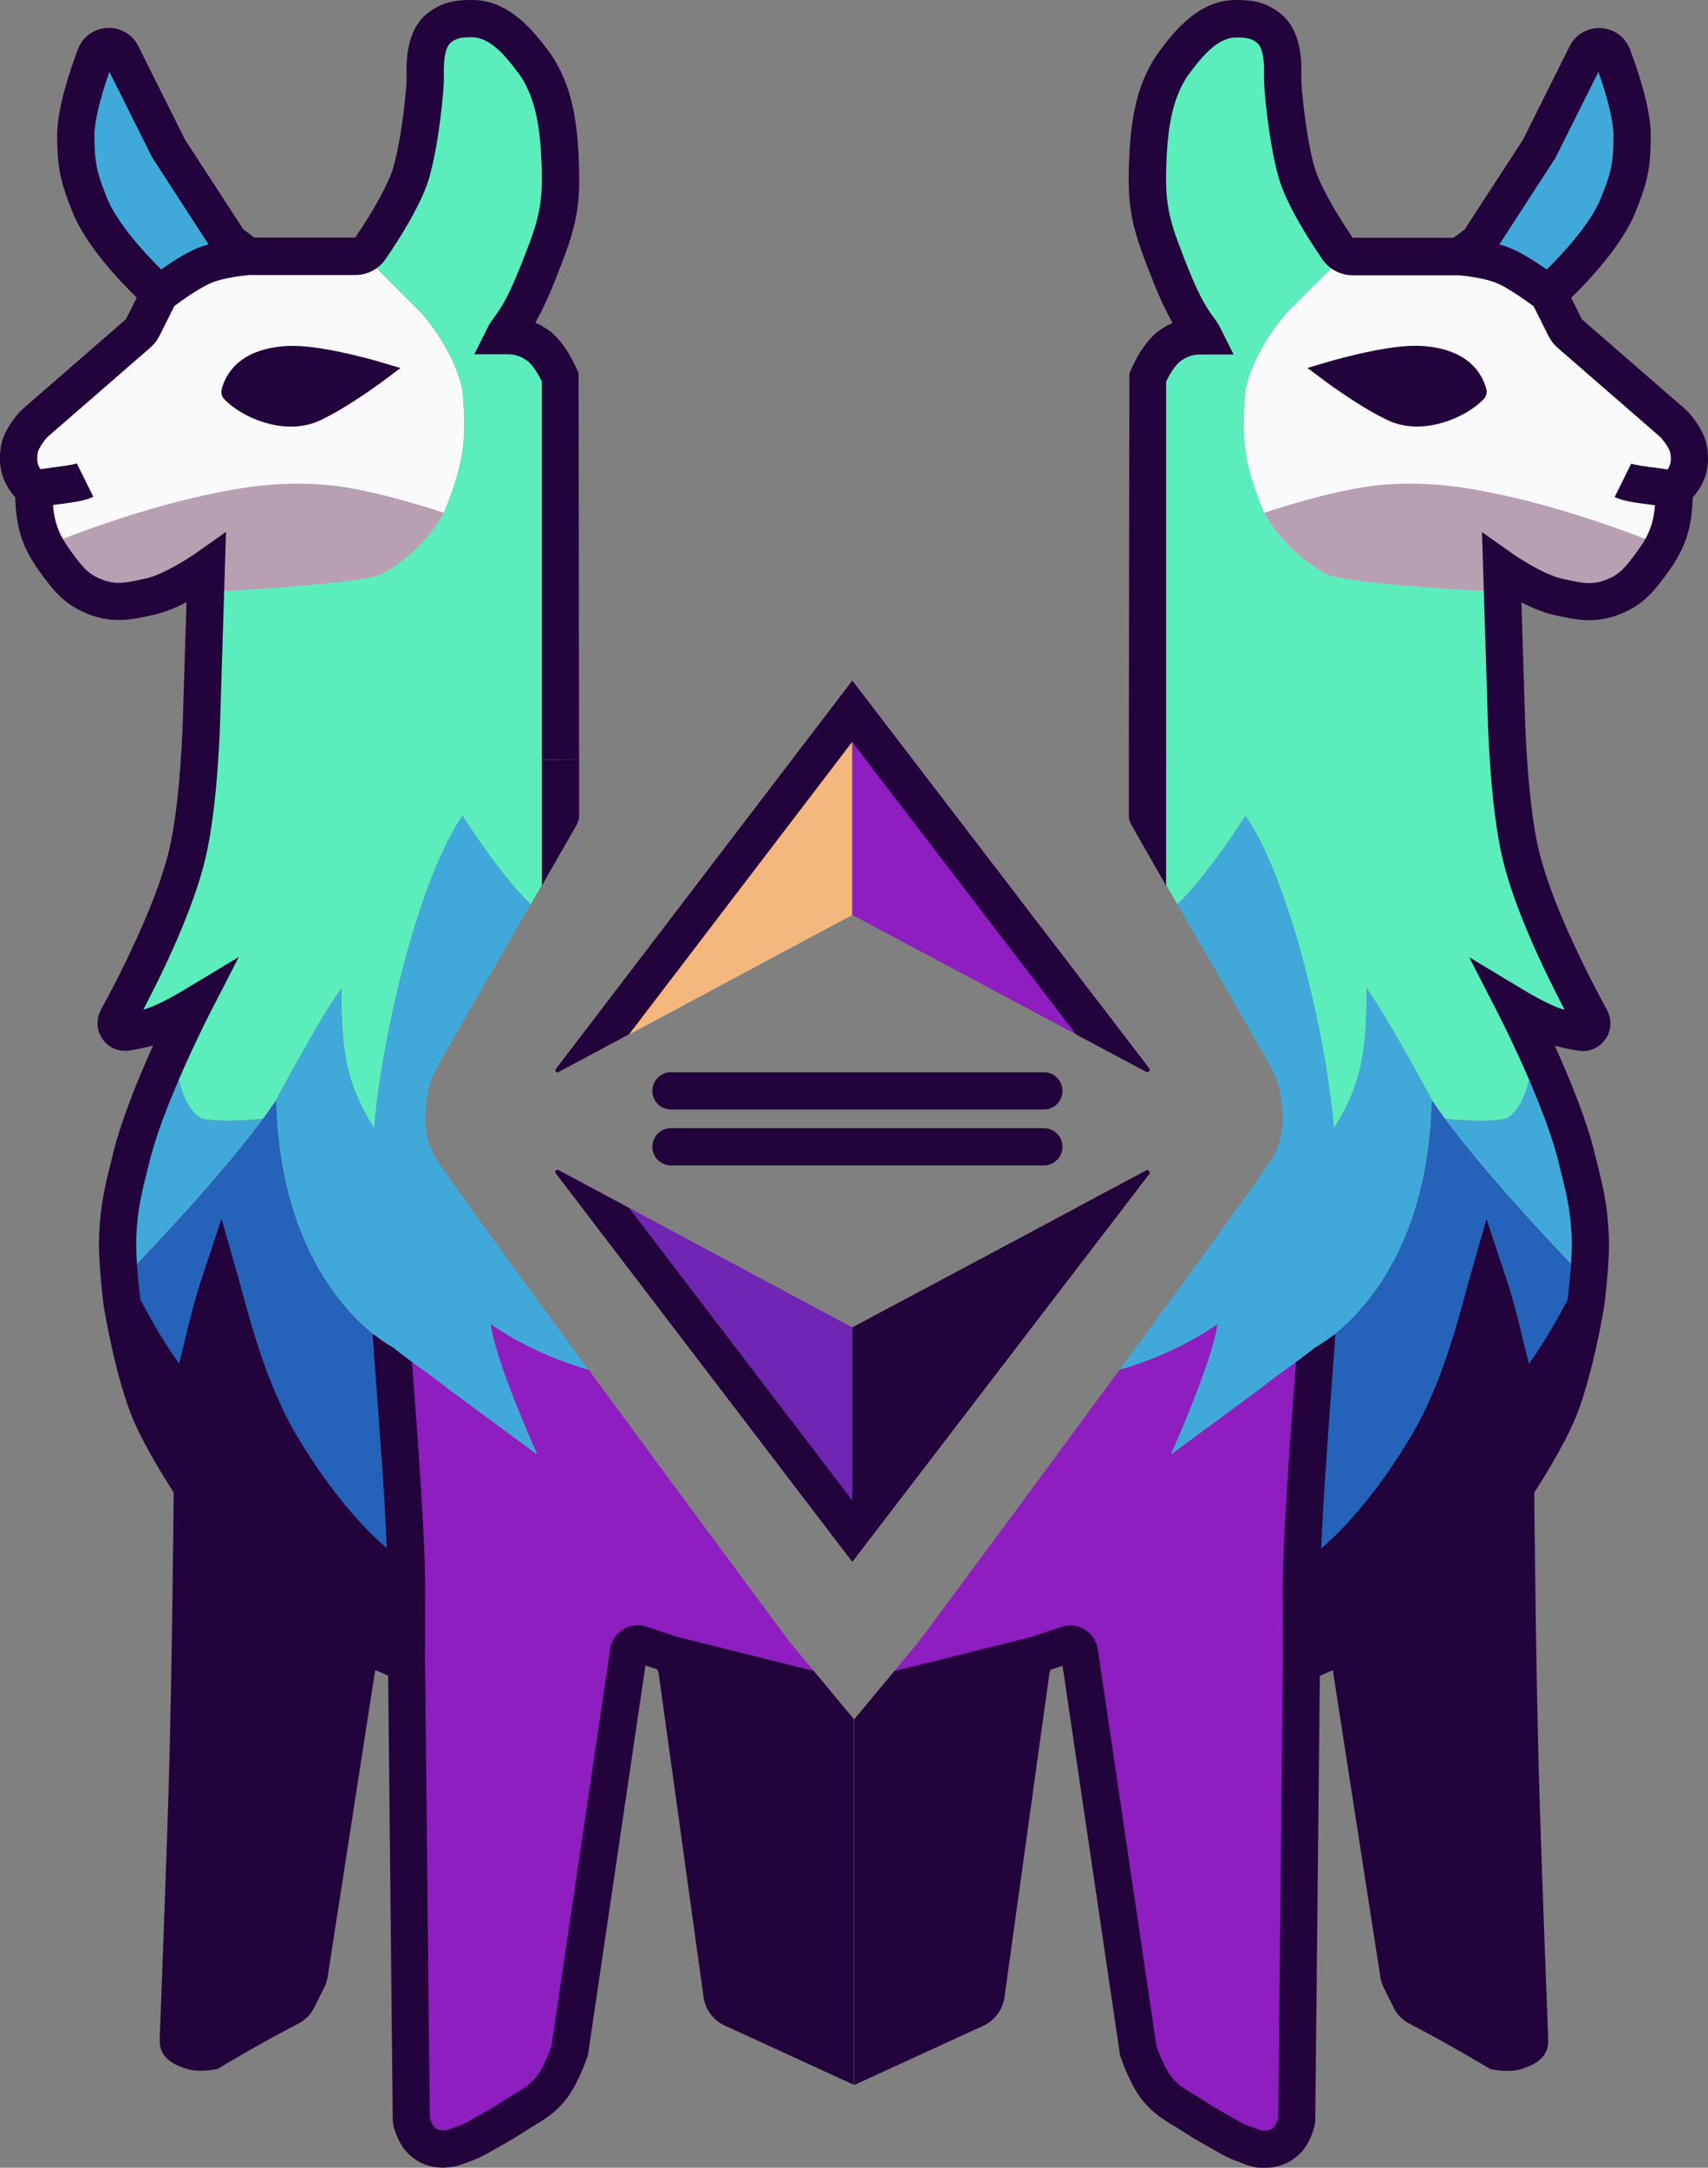 <?xml version="1.0" encoding="UTF-8"?>
<svg id="Layer_1" xmlns="http://www.w3.org/2000/svg" viewBox="0 0 205.32 260.48">
  <rect x="0" y="0" width="205.32" height="260.48" fill="#808080" stroke="none"/>
  <defs>
    <style>
      .cls-1, .cls-2, .cls-3 {
        fill: #23033b;
      }

      .cls-4 {
        fill: #7125b3;
      }

      .cls-5 {
        fill: #41a9d9;
      }

      .cls-6 {
        fill: #5cedbd;
      }

      .cls-7 {
        fill: none;
        stroke-linecap: round;
        stroke-width: 4.48px;
      }

      .cls-7, .cls-2 {
        stroke: #23033b;
      }

      .cls-2 {
        stroke-width: 2.04px;
      }

      .cls-8 {
        fill: #fafafc;
      }

      .cls-9 {
        fill: #8e1ebf;
      }

      .cls-10 {
        fill: #f4b87f;
      }

      .cls-3 {
        fill-rule: evenodd;
      }

      .cls-11 {
        fill: #2562ba;
      }

      .cls-12 {
        fill: #b89fb2;
      }
    </style>
  </defs>
  <path class="cls-4" d="M102.45,187.66v-28.16l-35.31-18.9c-.24-.13-.49.16-.32.38l35.64,46.68Z"/>
  <path class="cls-1" d="M102.45,159.5v28.16l35.69-46.59c.18-.24-.09-.56-.35-.42l-35.33,18.85Z"/>
  <path class="cls-3" d="M129.38,145.13l8.41-4.48c.26-.14.54.18.35.42l-35.69,46.59-35.64-46.68c-.17-.22.08-.51.32-.38l8.49,4.55,26.82,35.13,26.92-35.15Z"/>
  <path class="cls-10" d="M102.45,81.79v28.16l-35.31,18.9c-.24.13-.49-.16-.32-.38l35.64-46.68Z"/>
  <path class="cls-9" d="M102.45,109.94v-28.16l35.69,46.59c.18.24-.09.56-.35.42l-35.33-18.85Z"/>
  <path class="cls-3" d="M129.38,124.31l8.41,4.48c.26.14.54-.18.35-.42l-35.69-46.59-35.64,46.68c-.17.22.08.51.32.38l8.49-4.55,26.82-35.14,26.92,35.15Z"/>
  <path class="cls-3" d="M23.12,178.69s-3.48-5.26-5.04-8.96c-2.03-4.79-3.36-12.88-3.36-12.88,0,0,3.92,7.84,7.84,11.76.77-2.56,1.3-4.77,1.81-6.89.61-2.53,1.19-4.94,2.11-7.67.15.54.32,1.17.51,1.87,1.19,4.4,3.17,11.68,6.77,17.74,4.52,7.59,10.08,14,15.12,16.81v10.03c-.01-.15-.14-.58-1.12-1.07-2.24-1.12-4.48-1.68-4.48-1.68l-6.11,39.44c-.03.22-.1.43-.2.63-.24.5-.75,1.55-1.2,2.43-.21.41-.55.75-.97.96-4.36,2.23-9.44,5.28-9.44,5.28,0,0-1.41.27-2.24,0-.75-.24-1.68-.56-1.68-1.12v-.56s.8-20.33,1.12-31.93c.37-13.34.56-34.17.56-34.17ZM80.82,198.86l.56,1.68,5.43,39.12c.11.76.59,1.41,1.29,1.73l12.33,5.65v-43.13l-19.61-5.04Z"/>
  <path class="cls-9" d="M48.89,200.54l.56,54.05c0,.19.03.38.09.56.16.48.52,1.46,1.04,1.96.84.83,1.62,1.09,2.8,1.12.9.02,1.39-.27,2.24-.56,1.39-.47,2.08-.97,3.36-1.68,1.12-.62,1.73-.98,2.8-1.68,1.83-1.2,3.1-1.66,4.48-3.36,1.23-1.52,2.24-4.48,2.24-4.48l7.09-47.97c.1-.69.8-1.12,1.46-.9l3.77,1.26,19.61,5.04-5.56-6.67s-.05-.06-.08-.1c-.76-1.02-12.91-17.4-24.05-32.56,0,0-6.16-1.56-11.76-5.48.56,4.48,5.6,15.68,5.6,15.68l-10.64-7.84c-2.8-2.24-3.92-2.8-6.72-5.04.56,7.84,1.66,21.64,1.68,28.57v10.03s0,.05,0,.05Z"/>
  <path class="cls-6" d="M49.45,20.73c-1.12,3.92-5.6,10.08-5.6,10.08l6.72,6.72s4.12,4.48,5.04,9.52c.56,6.16,0,8.96-2.24,14.56-2.02,3.48-4.48,5.6-7.28,7.28-2.24,1.34-21.37,2.24-21.37,2.24l-.47,15.12s-.24,10.03-1.68,16.25c-1.61,6.92-6.31,16.01-8.45,19.92-.44.81.21,1.77,1.11,1.61,1.1-.19,2.41-.46,3.41-.81,1.85-.65,4.48-2.24,4.48-2.24,0,0-.94,1.82-2.17,4.48,0,0,.05,7.11,3.29,8.96,2.8.56,7.38,0,7.38,0,.57-.78,1.1-1.53,1.58-2.24,0,0,5.04-9.52,7.84-13.44,0,6.72.31,11.11,3.92,16.81,1.12-12.32,5.6-30.25,10.64-37.53,5.04,7.84,8.19,10.64,8.19,10.64,2.07-3.57,3.58-6.16,3.58-6.16v-57.14s-1.12-2.8-2.8-3.92c-1.68-1.12-2.8-1.12-3.92-1.12.56-1.12,1.68-1.68,3.92-7.28,2.24-5.6,2.96-7.74,2.8-12.88-.15-4.99-1.12-9.52-3.36-12.32-2.24-2.8-3.69-5.61-7.28-5.6-1.59,0-2.67.13-3.92,1.12-1.96,1.54-1.68,5.04-1.68,6.16s-.56,7.28-1.68,11.2Z"/>
  <path class="cls-5" d="M10.79,24.65c1.96,4.92,8.4,10.64,8.4,10.64,0,0,3.24-2.49,5.32-3.36,2.08-.88,5.32-1.12,5.32-1.12l-1.92-1.44c-.21-.16-.39-.35-.53-.57l-7.07-10.87-5.68-11.36c-.3-.59-.9-.96-1.56-.96-.7,0-1.34.42-1.59,1.08-.78,2.06-2.38,6.61-2.38,9.56,0,3.92.44,5.29,1.68,8.4Z"/>
  <path class="cls-5" d="M15.84,138.92c-.92,3.66-1.51,5.75-1.68,9.52-.08,1.7.07,3.88.24,5.6,0,0,11.05-11.26,17.23-19.61,0,0-4.58.56-7.38,0-3.23-1.86-3.29-8.96-3.29-8.96-1.73,3.75-4.04,9.16-5.12,13.44Z"/>
  <path class="cls-8" d="M43.84,30.81h-14s-3.24.25-5.32,1.12c-2.08.88-5.32,3.36-5.32,3.36l-2.04,4.08c-.13.26-.31.5-.53.69l-12.45,10.82c-.07.06-.13.12-.19.19-.31.37-1.36,1.64-1.59,2.7-.45,2.03.1,3.69,1.68,5.04,0,3.92.61,6.02,2.8,8.96,1.39,1.86,2.32,3.05,4.48,3.92,2.39.96,4.1.58,6.59.03l.13-.03c2.87-.64,6.72-3.36,6.72-3.36l-.09,2.8s19.13-.9,21.37-2.24c2.8-1.68,5.26-3.81,7.28-7.28,2.24-5.6,2.8-8.4,2.24-14.56-.92-5.04-5.04-9.52-5.04-9.52l-6.72-6.72Z"/>
  <path class="cls-11" d="M48.89,190.46c-.02-6.93-1.12-20.73-1.68-28.57,0,0-13.44-6.72-14-29.69-.48.71-1.01,1.46-1.58,2.24-6.17,8.35-17.23,19.61-17.23,19.61.15,1.61.32,2.8.32,2.8,0,0,3.92,7.84,7.84,11.76.77-2.56,1.3-4.77,1.81-6.89.61-2.53,1.19-4.94,2.11-7.67.15.54.32,1.17.51,1.87,1.19,4.4,3.17,11.68,6.77,17.74,4.52,7.59,10.08,14,15.12,16.81Z"/>
  <path class="cls-12" d="M11.35,71.7c-2.16-.87-4.36-4.3-5.75-6.16,0,0,9.52-4.04,19.61-6.16,3.99-.84,8.4-1.58,14-1.12,5.6.46,14.16,3.36,14.16,3.36-2.02,3.48-4.48,5.6-7.28,7.28-2.24,1.34-21.37,2.24-21.37,2.24l.09-2.8s-3.86,2.72-6.72,3.36l-.13.03c-2.49.55-4.2.93-6.59-.03Z"/>
  <path class="cls-3" d="M23.12,178.69s-3.48-5.26-5.04-8.96c-2.03-4.79-3.36-12.88-3.36-12.88,0,0,3.92,7.84,7.84,11.76.77-2.56,1.3-4.77,1.81-6.89.61-2.53,1.19-4.94,2.11-7.67.15.54.32,1.17.51,1.87,1.19,4.4,3.17,11.68,6.77,17.74,4.52,7.59,10.08,14,15.12,16.81v10.03c-.01-.15-.14-.58-1.12-1.07-2.24-1.12-4.48-1.68-4.48-1.68l-6.11,39.44c-.03.22-.1.43-.2.63-.24.5-.75,1.55-1.2,2.43-.21.41-.55.75-.97.96-4.36,2.23-9.44,5.28-9.44,5.28,0,0-1.41.27-2.24,0-.75-.24-1.68-.56-1.68-1.12v-.56s.8-20.33,1.12-31.93c.37-13.34.56-34.17.56-34.17Z"/>
  <path class="cls-5" d="M10.79,24.65c1.96,4.92,8.4,10.64,8.4,10.64,0,0,3.24-2.49,5.32-3.36,2.08-.88,5.32-1.12,5.32-1.12l-1.92-1.44c-.21-.16-.39-.35-.53-.57l-7.07-10.87-5.68-11.36c-.3-.59-.9-.96-1.56-.96-.7,0-1.34.42-1.59,1.08-.78,2.06-2.38,6.61-2.38,9.56,0,3.92.44,5.29,1.68,8.4Z"/>
  <path class="cls-1" d="M80.82,198.86l.56,1.68,5.43,39.12c.11.76.59,1.41,1.29,1.73l12.33,5.65v-39.64l-3.85-4.62-15.76-3.92Z"/>
  <path class="cls-1" d="M53.46,260.48s-.09,0-.14,0c-1.82-.05-3.11-.58-4.32-1.77-.64-.64-1.18-1.6-1.59-2.87-.13-.39-.19-.8-.2-1.24l-.55-53.24c-.53-.26-1.07-.49-1.56-.68l-5.71,36.84c-.07.45-.2.87-.4,1.27-.25.51-.77,1.57-1.22,2.46-.43.83-1.1,1.5-1.94,1.93-4.24,2.17-9.26,5.17-9.31,5.21l-.34.21-.39.07c-.46.09-2.07.34-3.34-.07-.97-.31-3.23-1.04-3.24-3.25v-.65s2.24.09,2.24.09l-2.24-.09c0-.2.8-20.45,1.12-31.9.33-11.83.52-29.77.55-33.46-.97-1.5-3.53-5.6-4.86-8.74-2.11-4.98-3.46-13.11-3.52-13.45l2.21-.31-2.21.31s-.17-1.24-.33-2.9c-.23-2.42-.32-4.41-.25-5.92.17-3.7.71-5.85,1.53-9.12l.21-.85c1.01-4.04,3.05-8.97,4.75-12.73-.79.22-1.73.42-2.81.6-1.27.21-2.51-.3-3.25-1.34-.75-1.05-.83-2.42-.21-3.56,1.96-3.58,6.67-12.64,8.23-19.35,1.37-5.91,1.62-15.69,1.62-15.79l.43-13.83c-1.22.63-2.6,1.22-3.87,1.5l-.13.03-.5-2.25.5,2.25c-2.62.58-4.88,1.08-7.92-.14-2.81-1.13-4.09-2.85-5.44-4.66-2.28-3.05-3.12-5.43-3.23-9.34-1.62-1.78-2.19-4-1.64-6.48.32-1.46,1.44-2.93,2.08-3.67.13-.15.27-.29.42-.42l12.45-10.82,1.3-2.59c-2.08-2.03-6.15-6.32-7.73-10.31-1.33-3.35-1.84-5.02-1.84-9.23,0-3.25,1.58-7.88,2.52-10.36.57-1.51,2.05-2.52,3.68-2.52,1.52,0,2.88.84,3.56,2.2l5.62,11.25,7,10.76,1.33.99h12.12c2.32-3.41,4.05-6.58,4.59-8.46,1.06-3.72,1.59-9.63,1.59-10.59v-.34c-.04-1.65-.11-5.5,2.53-7.58C53.28.13,54.99,0,56.72,0h.02C61.35,0,64.3,3.95,66.07,6.31l.21.29c2.54,3.81,3.17,8.15,3.33,13.5.16,5.48-.59,7.85-2.96,13.78-.92,2.3-1.68,3.83-2.3,4.89.46.2.94.47,1.46.81,2.15,1.43,3.51,4.7,3.74,5.28l-2.18.51,2.18-.51.06,46.44h-4.48v-45.47c-.42-.89-1.15-2.09-1.8-2.52-1.12-.74-1.7-.74-2.68-.74h-3.63l1.62-3.24c.24-.48.51-.84.79-1.23.61-.83,1.53-2.07,3.05-5.88,2.12-5.3,2.79-7.21,2.64-11.98-.14-4.55-.62-8.18-2.54-11.1l-.1-.14c-1.43-1.91-3.38-4.52-5.74-4.52h-.01c-1.43,0-1.88.12-2.54.64-.9.71-.85,3.17-.83,3.98v.42c0,1.16-.54,7.55-1.76,11.82-.92,3.22-3.69,7.52-5.26,9.81-.82,1.19-2.18,1.9-3.64,1.9h-12.77c-.87.07-3.17.37-4.54.94-1.29.54-3.36,1.98-4.42,2.77l-1.81,3.61c-.26.53-.62.99-1.07,1.38l-12.45,10.82c-.57.67-1,1.4-1.07,1.69-.19.86-.11,1.52.28,2.12.53-.08,1.1-.16,1.65-.23.88-.11,2.34-.3,2.73-.47l1.99,4.01c-.99.5-2.46.68-4.15.9-.23.03-.47.06-.7.09.19,2.31.81,3.75,2.29,5.75,1.3,1.75,1.94,2.55,3.52,3.18,1.75.7,2.93.44,5.27-.08l.13-.03.49,2.19-.49-2.19c1.98-.44,4.94-2.32,5.92-3l3.67-2.59-.7,22.41c0,.4-.26,10.32-1.74,16.68-1.4,6.01-4.92,13.4-7.5,18.31.24-.07.46-.13.65-.2,1.34-.47,3.39-1.64,4.07-2.05l6.76-4.07-3.61,7.02s-.93,1.82-2.12,4.4c-1.7,3.68-3.95,8.93-4.98,13.05l-.21.85c-.78,3.11-1.25,4.98-1.4,8.23-.06,1.28.02,3.11.23,5.29.1,1.03.2,1.88.26,2.34.56,1.08,2.44,4.62,4.65,7.7.23-.91.44-1.79.65-2.65.63-2.6,1.22-5.04,2.16-7.88l2.29-6.88,1.99,6.97c.15.54.32,1.16.51,1.86,1.17,4.3,3.1,11.43,6.54,17.22,3.38,5.67,7.23,10.46,10.84,13.54-.26-6.06-.88-14.48-1.37-21-.13-1.73-.25-3.32-.34-4.68l4.47-.32c.1,1.35.21,2.94.34,4.66.62,8.41,1.48,19.92,1.5,25.74h-2.23s2.23,0,2.23,0l-.02,10.06h.02s.56,54.01.56,54.01c.19.56.39.92.47,1.01.33.32.51.44,1.27.46.23.01.34-.03.85-.22.19-.07.39-.15.61-.22.85-.29,1.36-.58,2.14-1.03.26-.15.54-.31.86-.49,1.1-.61,1.67-.95,2.66-1.6.49-.32.94-.59,1.36-.84,1.1-.66,1.83-1.09,2.61-2.06.67-.82,1.42-2.57,1.79-3.61l7.06-47.76c.15-.99.72-1.85,1.56-2.37.85-.52,1.88-.64,2.82-.33l3.69,1.23,16.38,4.08,4.84,5.8v43.94l-15.5-7.11c-1.4-.64-2.36-1.93-2.57-3.46l-5.4-38.91-.14-.42-1.44-.48-6.92,46.85-.07.19c-.12.34-1.18,3.39-2.62,5.17-1.28,1.58-2.5,2.31-3.78,3.08-.38.23-.78.47-1.21.75-1.08.7-1.74,1.1-2.94,1.76-.29.16-.55.31-.79.45-.86.49-1.66.96-2.93,1.39-.17.06-.33.12-.47.17-.6.23-1.35.51-2.4.51ZM21.44,245.36h2.24s-2.24,0-2.24,0ZM23.7,244.31s.08.02.1.03c.12.02.46.02.79-.02,1.28-.76,5.46-3.21,9.19-5.12.44-.85.94-1.88,1.18-2.37l6.48-41.86,2.38.59c.07.02,1.27.32,2.82.92v-4.76c-4.9-3.15-10.23-9.23-14.81-16.93-2.39-4.02-4.09-8.53-5.32-12.42-.52,2.13-1.05,4.32-1.82,6.88l-1.08,3.59-2.65-2.65c-.15-.15-.29-.29-.43-.45,1.6,3.38,4.42,7.67,4.45,7.71l.38.57v.68c0,.21-.2,21-.57,34.21-.29,10.39-.97,27.98-1.1,31.38ZM83.83,201.92l5.2,37.43,9.15,4.2v-35.33l-2.86-3.43-11.49-2.86ZM47.03,201.58h0,0ZM48.54,200.52l-.33.03.33-.03h0ZM48.74,200.52l.15.03-.15-.03ZM48.68,200.51h0,0ZM48.89,200.49h0ZM48.57,200.49h0ZM4.07,58.82h0ZM13.16,8.62c-1.14,3.2-1.81,5.99-1.81,7.62,0,3.58.37,4.67,1.52,7.57,1.16,2.9,4.4,6.49,6.5,8.57,1.21-.85,2.9-1.95,4.27-2.52.45-.19.94-.35,1.43-.5l-6.77-10.44-5.15-10.3Z"/>
  <path class="cls-3" d="M65.14,106.43v-15.12h4.48v6.69c0,.39-.1.77-.3,1.11l-4.19,7.33Z"/>
  <path class="cls-2" d="M27.69,47.26c-.06-.06-.08-.15-.06-.23,1.08-3.95,5.45-4.45,7.6-4.45,3.94,0,10.7,2.04,10.7,2.04,0,0-4.72,3.57-8.15,5.09-3.64,1.5-8.14-.44-10.09-2.45Z"/>
  <path class="cls-5" d="M47.21,161.89c2.8,2.24,3.92,2.8,6.72,5.04l10.64,7.84s-5.04-11.2-5.6-15.68c5.6,3.92,11.76,5.48,11.76,5.48-9.09-12.37-17.5-23.92-18.49-25.65-1.12-1.96-1.12-4.48-1.12-4.48,0,0,0-3.36,1.12-5.6.75-1.51,7.32-12.87,11.55-20.17,0,0-3.15-2.8-8.19-10.64-5.04,7.28-9.52,25.21-10.64,37.53-3.61-5.69-3.92-10.08-3.92-16.81-2.8,3.92-7.84,13.44-7.84,13.44.56,22.97,14,29.69,14,29.69Z"/>
  <line class="cls-7" x1="80.66" y1="131.08" x2="125.48" y2="131.08"/>
  <line class="cls-7" x1="80.66" y1="137.8" x2="125.48" y2="137.8"/>
  <g>
    <path class="cls-9" d="M156.44,200.49v-10.03c.02-6.93,1.12-20.73,1.68-28.57-2.8,2.24-3.92,2.8-6.72,5.04l-10.64,7.84s5.04-11.2,5.6-15.68c-5.6,3.92-11.76,5.48-11.76,5.48-11.14,15.16-23.29,31.54-24.05,32.56-.03.03-.05.07-.08.1l-5.56,6.67,19.61-5.04,3.77-1.26c.66-.22,1.36.21,1.46.9l7.09,47.97s1.01,2.96,2.24,4.48c1.38,1.7,2.65,2.17,4.48,3.36,1.07.7,1.68,1.06,2.8,1.68,1.28.71,1.97,1.21,3.36,1.68.85.29,1.34.58,2.24.56,1.18-.03,1.96-.29,2.8-1.12.51-.51.88-1.49,1.04-1.96.06-.18.09-.37.09-.56l.56-54.05s0-.02,0-.05Z"/>
    <path class="cls-6" d="M154.19,9.52c0-1.12.28-4.62-1.68-6.16-1.25-.99-2.33-1.12-3.92-1.12-3.59-.01-5.04,2.8-7.28,5.6-2.24,2.8-3.21,7.34-3.36,12.32-.15,5.15.56,7.28,2.8,12.88,2.24,5.6,3.36,6.16,3.92,7.28-1.12,0-2.24,0-3.92,1.12-1.68,1.12-2.8,3.92-2.8,3.92v57.14s1.51,2.59,3.58,6.16c0,0,3.15-2.8,8.19-10.64,5.04,7.28,9.52,25.21,10.64,37.53,3.61-5.69,3.92-10.08,3.92-16.81,2.8,3.92,7.84,13.44,7.84,13.44.48.71,1.01,1.46,1.58,2.24,0,0,4.58.56,7.38,0,3.23-1.86,3.29-8.96,3.29-8.96-1.23-2.66-2.17-4.48-2.17-4.48,0,0,2.64,1.59,4.48,2.24,1,.35,2.31.62,3.41.81.91.15,1.55-.81,1.11-1.61-2.14-3.91-6.84-13-8.45-19.92-1.44-6.21-1.68-16.25-1.68-16.25l-.47-15.12s-19.13-.9-21.37-2.24c-2.8-1.68-5.26-3.81-7.28-7.28-2.24-5.6-2.8-8.4-2.24-14.56.92-5.04,5.04-9.52,5.04-9.52l6.72-6.72s-4.48-6.16-5.6-10.08c-1.12-3.92-1.68-10.08-1.68-11.2Z"/>
    <path class="cls-5" d="M184.37,125.48s-.05,7.11-3.29,8.96c-2.8.56-7.38,0-7.38,0,6.17,8.35,17.23,19.61,17.23,19.61.17-1.72.32-3.9.24-5.6-.17-3.77-.76-5.86-1.68-9.52-1.07-4.29-3.38-9.7-5.12-13.44Z"/>
    <path class="cls-8" d="M154.75,37.53s-4.12,4.48-5.04,9.52c-.56,6.16,0,8.96,2.24,14.56,2.02,3.48,4.48,5.6,7.28,7.28,2.24,1.34,21.37,2.24,21.37,2.24l-.09-2.8s3.86,2.72,6.72,3.36l.13.03c2.49.55,4.2.93,6.59-.03,2.16-.87,3.09-2.06,4.48-3.92,2.19-2.94,2.8-5.04,2.8-8.96,1.58-1.35,2.13-3.02,1.68-5.04-.23-1.06-1.28-2.33-1.59-2.7-.06-.07-.12-.13-.19-.19l-12.45-10.82c-.22-.19-.4-.43-.53-.69l-2.04-4.08s-3.24-2.49-5.32-3.36c-2.08-.88-5.32-1.12-5.32-1.12h-14s-6.72,6.72-6.72,6.72Z"/>
    <path class="cls-11" d="M171.56,173.65c3.6-6.05,5.57-13.33,6.77-17.74.19-.7.36-1.33.51-1.87.91,2.74,1.5,5.15,2.11,7.67.51,2.12,1.05,4.33,1.81,6.89,3.92-3.92,7.84-11.76,7.84-11.76,0,0,.17-1.2.32-2.8,0,0-11.05-11.26-17.23-19.61-.57-.78-1.1-1.53-1.58-2.24-.56,22.97-14,29.69-14,29.69-.56,7.84-1.66,21.64-1.68,28.57,5.04-2.8,10.61-9.22,15.12-16.81Z"/>
    <path class="cls-12" d="M187.37,71.73l-.13-.03c-2.87-.64-6.72-3.36-6.72-3.36l.09,2.8s-19.13-.9-21.37-2.24c-2.8-1.68-5.26-3.81-7.28-7.28,0,0,8.55-2.9,14.16-3.36,5.6-.46,10.01.28,14,1.12,10.08,2.12,19.61,6.16,19.61,6.16-1.39,1.86-3.6,5.29-5.75,6.16-2.39.96-4.1.58-6.59.03Z"/>
    <path class="cls-3" d="M182.76,212.87c.32,11.6,1.12,31.93,1.12,31.93v.56c0,.56-.93.88-1.68,1.12-.83.27-2.24,0-2.24,0,0,0-5.09-3.05-9.44-5.28-.41-.21-.76-.54-.97-.96-.45-.88-.96-1.92-1.2-2.43-.1-.2-.16-.41-.2-.63l-6.11-39.44s-2.24.56-4.48,1.68c-.98.49-1.11.92-1.12,1.07v-10.03c5.04-2.8,10.61-9.22,15.12-16.81,3.6-6.05,5.57-13.33,6.77-17.74.19-.7.36-1.33.51-1.87.91,2.74,1.5,5.15,2.11,7.67.51,2.12,1.05,4.33,1.81,6.89,3.92-3.92,7.84-11.76,7.84-11.76,0,0-1.33,8.1-3.36,12.88-1.57,3.7-5.04,8.96-5.04,8.96,0,0,.19,20.83.56,34.17Z"/>
    <path class="cls-5" d="M196.21,16.25c0-2.96-1.59-7.5-2.38-9.56-.25-.66-.88-1.08-1.59-1.08-.66,0-1.26.37-1.56.96l-5.68,11.36-7.07,10.87c-.14.22-.32.41-.53.57l-1.92,1.44s3.24.25,5.32,1.12c2.08.88,5.32,3.36,5.32,3.36,0,0,6.44-5.72,8.4-10.64,1.24-3.11,1.68-4.48,1.68-8.4Z"/>
    <path class="cls-1" d="M108.75,202.78l-3.85,4.62v39.64s12.33-5.65,12.33-5.65c.7-.32,1.18-.97,1.29-1.73l5.43-39.12.56-1.68-15.76,3.92Z"/>
    <path class="cls-1" d="M149.46,259.97c-.15-.05-.3-.11-.47-.17-1.27-.43-2.08-.9-2.93-1.39-.24-.14-.5-.29-.79-.45-1.2-.66-1.86-1.06-2.94-1.76-.43-.28-.83-.52-1.21-.75-1.29-.77-2.5-1.5-3.78-3.08-1.45-1.78-2.51-4.83-2.62-5.17l-.07-.19-6.92-46.85-1.44.48-.14.42-5.4,38.91c-.21,1.52-1.17,2.81-2.57,3.46l-15.5,7.11v-43.94s4.84-5.8,4.84-5.8l16.38-4.08,3.69-1.23c.95-.32,1.97-.2,2.82.33.85.52,1.42,1.39,1.56,2.37l7.06,47.76c.37,1.04,1.13,2.79,1.79,3.61.78.96,1.51,1.4,2.61,2.06.42.25.87.52,1.36.84.98.64,1.56.99,2.66,1.6.32.17.6.34.86.49.77.45,1.28.74,2.14,1.03.22.08.42.15.61.22.51.19.61.23.85.22.76-.02.94-.14,1.27-.46.08-.1.28-.45.47-1.01l.56-54.01h.02s-.02-10.06-.02-10.06h2.23s-2.23,0-2.23,0c.02-5.81.87-17.33,1.5-25.74.13-1.73.25-3.31.34-4.66l4.47.32c-.1,1.36-.21,2.95-.34,4.68-.48,6.53-1.11,14.94-1.37,21,3.61-3.08,7.47-7.87,10.84-13.54,3.45-5.79,5.38-12.92,6.54-17.22.19-.7.36-1.32.51-1.86l1.99-6.97,2.29,6.88c.95,2.84,1.54,5.28,2.16,7.88.21.87.42,1.74.65,2.65,2.21-3.08,4.09-6.62,4.65-7.7.06-.46.16-1.31.26-2.34.21-2.18.29-4.01.23-5.29-.15-3.24-.62-5.12-1.4-8.23l-.21-.85c-1.03-4.11-3.27-9.37-4.98-13.05-1.19-2.58-2.12-4.38-2.12-4.4l-3.61-7.02,6.76,4.07c.68.41,2.73,1.57,4.07,2.05.19.07.41.13.65.2-2.57-4.91-6.1-12.29-7.5-18.31-1.48-6.36-1.73-16.28-1.74-16.68l-.7-22.41,3.67,2.59c.97.69,3.94,2.56,5.92,3l-.49,2.19.49-2.19.13.03c2.34.52,3.52.78,5.27.08,1.57-.63,2.22-1.43,3.52-3.18,1.49-1.99,2.1-3.44,2.29-5.75-.23-.03-.47-.06-.7-.09-1.7-.22-3.16-.4-4.15-.9l1.99-4.01c.39.17,1.86.36,2.73.47.55.07,1.11.14,1.65.23.4-.6.48-1.26.28-2.12-.06-.29-.5-1.01-1.07-1.69l-12.45-10.82c-.44-.39-.8-.85-1.07-1.38l-1.81-3.61c-1.07-.79-3.13-2.23-4.42-2.77-1.37-.58-3.67-.87-4.54-.94h-12.77c-1.46,0-2.82-.71-3.64-1.9-1.57-2.28-4.34-6.59-5.26-9.81-1.22-4.27-1.77-10.66-1.77-11.82v-.42c.02-.81.07-3.27-.83-3.98-.66-.52-1.11-.63-2.54-.64h-.01c-2.36,0-4.31,2.61-5.74,4.52l-.1.14c-1.92,2.92-2.41,6.55-2.54,11.1-.14,4.78.52,6.68,2.64,11.98,1.52,3.81,2.44,5.05,3.05,5.88.29.39.56.75.79,1.23l1.62,3.24h-3.63c-.97,0-1.56,0-2.68.74-.65.44-1.39,1.63-1.8,2.52v45.47h-4.48s.06-46.44.06-46.44l2.18.51-2.18-.51c.23-.58,1.59-3.84,3.74-5.28.52-.34,1-.61,1.46-.81-.62-1.07-1.38-2.59-2.3-4.89-2.37-5.93-3.12-8.31-2.96-13.78.16-5.35.79-9.69,3.33-13.5l.21-.29C141.02,3.95,143.97,0,148.57,0h.02c1.73,0,3.44.13,5.3,1.6,2.65,2.09,2.57,5.94,2.54,7.58v.34c0,.96.53,6.87,1.59,10.59.54,1.87,2.27,5.05,4.59,8.46h12.12s1.33-.99,1.33-.99l7-10.76,5.62-11.25c.68-1.36,2.04-2.2,3.56-2.2,1.63,0,3.11,1.01,3.68,2.52.94,2.48,2.52,7.11,2.52,10.36,0,4.21-.5,5.88-1.84,9.23-1.59,3.99-5.65,8.28-7.73,10.31l1.3,2.59,12.45,10.82c.15.13.29.27.42.42.64.74,1.75,2.21,2.08,3.67.55,2.48-.02,4.7-1.64,6.48-.11,3.92-.96,6.29-3.23,9.34-1.35,1.82-2.63,3.53-5.44,4.66-3.04,1.22-5.3.72-7.92.14l.5-2.25-.5,2.25-.13-.03c-1.27-.28-2.64-.87-3.87-1.5l.43,13.83c0,.1.25,9.88,1.62,15.79,1.56,6.72,6.28,15.77,8.23,19.35.62,1.14.54,2.5-.21,3.56-.74,1.04-1.98,1.55-3.25,1.34-1.07-.18-2.01-.38-2.81-.6,1.7,3.76,3.74,8.69,4.75,12.73l.21.85c.82,3.26,1.36,5.42,1.53,9.12.07,1.51-.01,3.5-.25,5.92-.16,1.66-.33,2.9-.33,2.9l-2.21-.31,2.21.31c-.06.34-1.41,8.47-3.52,13.45-1.33,3.15-3.89,7.24-4.86,8.74.04,3.69.22,21.63.55,33.46.32,11.45,1.11,31.7,1.12,31.9l-2.24.09,2.24-.09v.65c0,2.22-2.27,2.94-3.23,3.25-1.28.41-2.88.15-3.34.07l-.39-.07-.34-.21c-.05-.03-5.08-3.04-9.31-5.21-.85-.43-1.52-1.1-1.94-1.93-.46-.9-.98-1.96-1.22-2.46-.19-.4-.33-.82-.4-1.27l-5.71-36.84c-.49.19-1.02.42-1.56.68l-.55,53.24c0,.43-.07.85-.2,1.24-.41,1.27-.95,2.23-1.59,2.87-1.21,1.19-2.5,1.72-4.32,1.77-.05,0-.1,0-.14,0-1.05,0-1.8-.28-2.4-.51ZM181.64,245.35h0s2.24,0,2.24,0h-2.24ZM180.52,212.93c-.37-13.21-.56-34.01-.56-34.21v-.68s.37-.57.37-.57c.03-.05,2.85-4.33,4.45-7.71-.14.15-.29.3-.43.45l-2.65,2.65-1.08-3.59c-.77-2.56-1.3-4.75-1.82-6.88-1.23,3.9-2.92,8.4-5.32,12.42-4.58,7.7-9.91,13.78-14.81,16.93v4.76c1.55-.6,2.75-.9,2.82-.92l2.38-.59,6.48,41.86c.24.49.74,1.52,1.18,2.37,3.73,1.91,7.91,4.36,9.19,5.12.33.04.67.04.79.02.03,0,.06-.02.1-.03-.13-3.4-.81-20.99-1.1-31.38ZM110,204.78l-2.86,3.43v35.33s9.15-4.2,9.15-4.2l5.2-37.43-11.49,2.86ZM158.29,201.58h0,0ZM156.77,200.52l.33.03-.33-.03h0ZM156.44,200.54l.15-.03-.15.03ZM156.64,200.51h0,0ZM156.44,200.49h0ZM156.75,200.49h0ZM201.25,58.82h0ZM187.01,18.93l-6.77,10.44c.5.14.98.3,1.43.5,1.37.57,3.06,1.67,4.27,2.52,2.11-2.08,5.35-5.66,6.5-8.57,1.16-2.9,1.52-3.99,1.52-7.57,0-1.63-.67-4.42-1.81-7.62l-5.15,10.3Z"/>
    <path class="cls-2" d="M167.54,49.7c-3.43-1.53-8.15-5.09-8.15-5.09,0,0,6.76-2.04,10.7-2.04,2.15,0,6.52.5,7.6,4.45.02.08,0,.17-.06.23-1.95,2-6.45,3.95-10.09,2.45Z"/>
    <path class="cls-5" d="M172.12,132.2s-5.04-9.52-7.84-13.44c0,6.72-.31,11.11-3.92,16.81-1.12-12.32-5.6-30.25-10.64-37.53-5.04,7.84-8.19,10.64-8.19,10.64,4.23,7.3,10.8,18.66,11.55,20.17,1.12,2.24,1.12,5.6,1.12,5.6,0,0,0,2.52-1.12,4.48-.99,1.73-9.4,13.28-18.49,25.65,0,0,6.16-1.56,11.76-5.48-.56,4.48-5.6,15.68-5.6,15.68l10.64-7.84c2.8-2.24,3.92-2.8,6.72-5.04,0,0,13.44-6.72,14-29.69Z"/>
  </g>
  <path class="cls-3" d="M140.18,106.43v-15.12h-4.48v6.69c0,.39.1.77.3,1.11l4.19,7.33Z"/>
</svg>